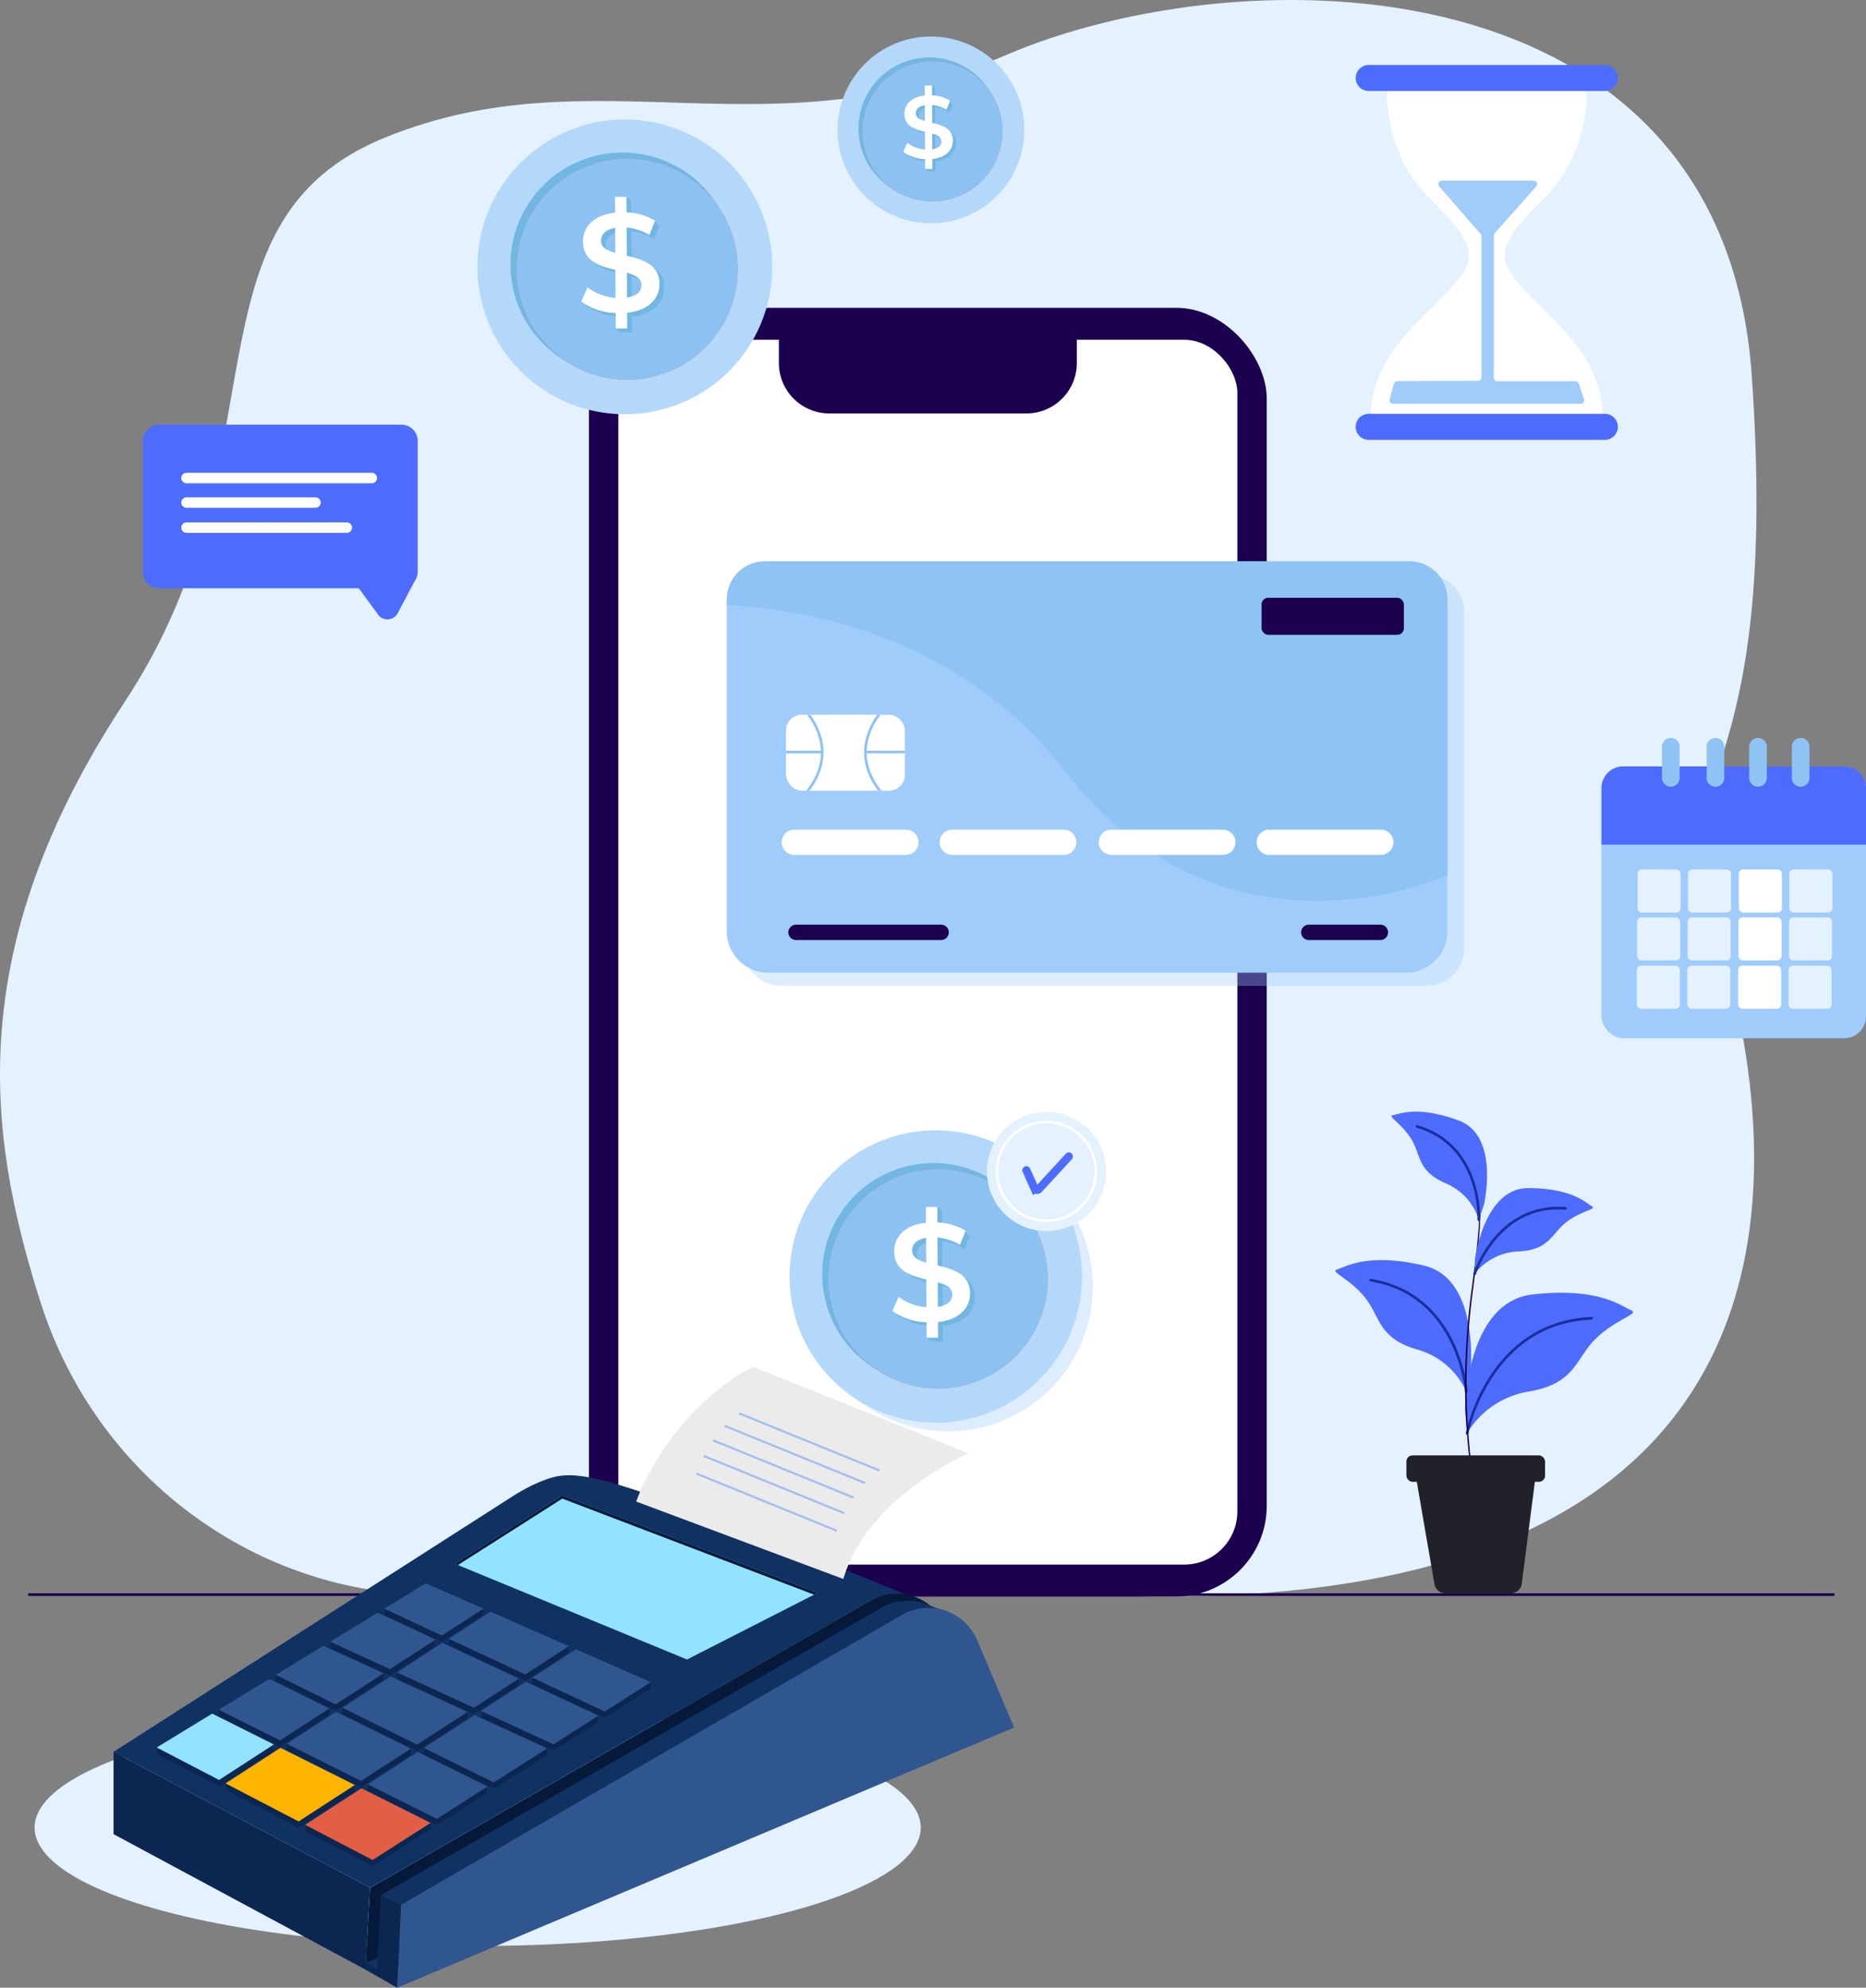 <?xml version="1.0" encoding="UTF-8"?>
<svg xmlns="http://www.w3.org/2000/svg" xmlns:xlink="http://www.w3.org/1999/xlink" id="Group_18547" data-name="Group 18547" width="348.214" height="371" viewBox="0 0 348.214 371">
  <rect x="0" y="0" width="348.214" height="371" fill="#808080" stroke="none"/>
  <defs>
    <clipPath id="clip-path">
      <rect id="Rectangle_22" data-name="Rectangle 22" width="22.187" height="14.185" rx="2.95" fill="none"></rect>
    </clipPath>
  </defs>
  <g id="OBJECTS" transform="translate(0 0)">
    <g id="Group_1" data-name="Group 1" transform="translate(0)">
      <path id="Path_1" data-name="Path 1" d="M263.342,352.784H140.535c-33.1,0-62.822-21.632-73.414-54.116q-.359-1.1-.709-2.231C57.248,266.771,52.269,232.2,82.734,186S92.3,96.455,131.469,80.678s70.945,3.9,115.554-15.262,133.825-18.031,139.265,59.727-16.32,74.378-7.616,100.3S416.752,359.546,263.342,352.784Z" transform="translate(-59.395 -55.099)" fill="#e4f1ff"></path>
      <ellipse id="Ellipse_1" data-name="Ellipse 1" cx="82.684" cy="22.09" rx="82.684" ry="22.09" transform="translate(6.453 319.025)" fill="#e4f1ff"></ellipse>
    </g>
    <line id="Line_1" data-name="Line 1" x2="336.674" transform="translate(5.449 297.631)" fill="none" stroke="#1c004f" stroke-linecap="round" stroke-miterlimit="10" stroke-width="0.5"></line>
    <g id="Group_3" data-name="Group 3" transform="translate(109.904 57.447)">
      <rect id="Rectangle_2" data-name="Rectangle 2" width="126.483" height="240.545" rx="16.946" fill="#1c004f"></rect>
      <rect id="Rectangle_3" data-name="Rectangle 3" width="115.517" height="228.62" rx="9.943" transform="translate(5.483 5.962)" fill="#fff"></rect>
      <path id="Rectangle_4" data-name="Rectangle 4" d="M.5,0H55.6a0,0,0,0,1,0,0V7.331a9.406,9.406,0,0,1-9.406,9.406H9.406A9.406,9.406,0,0,1,0,7.331V.5A.5.5,0,0,1,.5,0Z" transform="translate(35.443 2.984)" fill="#1c004f"></path>
    </g>
    <g id="Group_110" data-name="Group 110" transform="translate(26.659 6.818)">
      <g id="Group_60" data-name="Group 60" transform="translate(62.443)">
        <g id="Group_31" data-name="Group 31" transform="translate(0 15.488)">
          <g id="Group_7" data-name="Group 7">
            <g id="Group_6" data-name="Group 6">
              <g id="Group_5" data-name="Group 5">
                <g id="Group_4" data-name="Group 4">
                  <path id="Path_6" data-name="Path 6" d="M211.949,106.867A27.505,27.505,0,1,1,184.287,79.52,27.506,27.506,0,0,1,211.949,106.867Z" transform="translate(-156.939 -79.519)" fill="#b4d8f9"></path>
                </g>
              </g>
            </g>
          </g>
          <g id="Group_11" data-name="Group 11" transform="translate(6.158 6.162)">
            <g id="Group_10" data-name="Group 10">
              <g id="Group_9" data-name="Group 9">
                <g id="Group_8" data-name="Group 8">
                  <path id="Path_7" data-name="Path 7" d="M205.5,107.055a20.91,20.91,0,1,1-21.03-20.789A20.91,20.91,0,0,1,205.5,107.055Z" transform="translate(-163.681 -86.266)" fill="#71b7e2"></path>
                </g>
              </g>
            </g>
          </g>
          <g id="Group_15" data-name="Group 15" transform="translate(7.315 7.31)">
            <g id="Group_14" data-name="Group 14">
              <g id="Group_13" data-name="Group 13">
                <g id="Group_12" data-name="Group 12">
                  <path id="Path_8" data-name="Path 8" d="M206.2,108.032a20.629,20.629,0,1,1-20.747-20.51A20.629,20.629,0,0,1,206.2,108.032Z" transform="translate(-164.948 -87.522)" fill="#ff725e"></path>
                </g>
              </g>
            </g>
          </g>
          <g id="Group_19" data-name="Group 19" transform="translate(7.315 7.31)">
            <g id="Group_18" data-name="Group 18">
              <g id="Group_17" data-name="Group 17">
                <g id="Group_16" data-name="Group 16">
                  <path id="Path_9" data-name="Path 9" d="M206.2,108.032a20.629,20.629,0,1,1-20.747-20.51A20.629,20.629,0,0,1,206.2,108.032Z" transform="translate(-164.948 -87.522)" fill="#8cc2f2"></path>
                </g>
              </g>
            </g>
          </g>
          <g id="Group_25" data-name="Group 25" transform="translate(20.253 14.414)">
            <g id="Group_24" data-name="Group 24">
              <g id="Group_23" data-name="Group 23">
                <g id="Group_22" data-name="Group 22">
                  <g id="Group_21" data-name="Group 21">
                    <g id="Group_20" data-name="Group 20">
                      <path id="Path_10" data-name="Path 10" d="M187.613,107.03l-.03-5.277h.026a10.862,10.862,0,0,1,2.809.715,8.874,8.874,0,0,1,1.319.821l.069-.164.8-1.9.185-.438-.946-.983-.451.206a9.879,9.879,0,0,0-3.829-1.082l-.017-2.9-.908-.723,0,.729-1.24.007.017,2.954c-4.078.416-6,2.754-5.983,5.421.021,3.635,3.138,4.558,6.044,5.247l.03,5.23a10.044,10.044,0,0,1-5.241-1.958l-1.161,2.648a11.449,11.449,0,0,0,6.419,2.133l.013,2.192-1.021.023,1.025.688,2.145-.013-.017-2.928c4.1-.442,6.051-2.754,6.035-5.421C193.689,108.617,190.52,107.72,187.613,107.03Zm-2.148-.536c-1.519-.436-2.647-1-2.654-2.26-.006-1.15.773-2.1,2.628-2.394Zm2.117-4.745h0Zm.075,13.074-.027-4.628c1.571.436,2.725,1.03,2.732,2.311C190.371,113.631,189.565,114.524,187.658,114.823Z" transform="translate(-179.112 -95.299)" fill="#71b7e2"></path>
                    </g>
                  </g>
                </g>
              </g>
            </g>
          </g>
          <g id="Group_30" data-name="Group 30" transform="translate(19.361 14.422)">
            <g id="Group_29" data-name="Group 29">
              <g id="Group_28" data-name="Group 28">
                <g id="Group_27" data-name="Group 27">
                  <g id="Group_26" data-name="Group 26">
                    <path id="Path_11" data-name="Path 11" d="M186.7,116.962l.016,2.929-2.144.012-.017-2.9a11.452,11.452,0,0,1-6.42-2.135l1.162-2.647a10.043,10.043,0,0,0,5.241,1.957l-.03-5.23c-2.907-.689-6.024-1.613-6.045-5.248-.016-2.667,1.906-5.007,5.984-5.422l-.017-2.955,2.145-.013.016,2.9a11.214,11.214,0,0,1,5.319,1.565l-1.058,2.647a10.831,10.831,0,0,0-4.245-1.388l.031,5.282c2.907.69,6.076,1.587,6.1,5.222C192.751,114.207,190.8,116.52,186.7,116.962Zm-2.21-11.181-.026-4.655c-1.855.3-2.634,1.244-2.627,2.4C181.843,104.777,182.971,105.346,184.49,105.782Zm4.9,6.013c-.007-1.282-1.162-1.876-2.733-2.312l.026,4.629C188.59,113.813,189.4,112.919,189.39,111.795Z" transform="translate(-178.135 -95.308)" fill="#fff"></path>
                  </g>
                </g>
              </g>
            </g>
          </g>
        </g>
        <g id="Group_59" data-name="Group 59" transform="translate(67.194)">
          <g id="Group_35" data-name="Group 35">
            <g id="Group_34" data-name="Group 34">
              <g id="Group_33" data-name="Group 33">
                <g id="Group_32" data-name="Group 32">
                  <path id="Path_12" data-name="Path 12" d="M265.352,79.888a17.426,17.426,0,1,1-17.526-17.324A17.425,17.425,0,0,1,265.352,79.888Z" transform="translate(-230.501 -62.564)" fill="#b4d8f9"></path>
                </g>
              </g>
            </g>
          </g>
          <g id="Group_39" data-name="Group 39" transform="translate(2.048 2.051)">
            <g id="Group_38" data-name="Group 38" transform="translate(0 0)">
              <g id="Group_37" data-name="Group 37" transform="translate(0)">
                <g id="Group_36" data-name="Group 36" transform="translate(0)">
                  <circle id="Ellipse_2" data-name="Ellipse 2" cx="13.247" cy="13.247" r="13.247" transform="translate(0 4.011) rotate(-8.708)" fill="#71b7e2"></circle>
                </g>
              </g>
            </g>
          </g>
          <g id="Group_43" data-name="Group 43" transform="translate(4.634 4.63)">
            <g id="Group_42" data-name="Group 42">
              <g id="Group_41" data-name="Group 41">
                <g id="Group_40" data-name="Group 40">
                  <path id="Path_13" data-name="Path 13" d="M261.711,80.628a13.069,13.069,0,1,1-13.144-12.995A13.068,13.068,0,0,1,261.711,80.628Z" transform="translate(-235.574 -67.633)" fill="#ff725e"></path>
                </g>
              </g>
            </g>
          </g>
          <g id="Group_47" data-name="Group 47" transform="translate(4.634 4.63)">
            <g id="Group_46" data-name="Group 46">
              <g id="Group_45" data-name="Group 45">
                <g id="Group_44" data-name="Group 44">
                  <path id="Path_14" data-name="Path 14" d="M261.711,80.628a13.069,13.069,0,1,1-13.144-12.995A13.068,13.068,0,0,1,261.711,80.628Z" transform="translate(-235.574 -67.633)" fill="#8cc2f2"></path>
                </g>
              </g>
            </g>
          </g>
          <g id="Group_53" data-name="Group 53" transform="translate(12.831 9.132)">
            <g id="Group_52" data-name="Group 52">
              <g id="Group_51" data-name="Group 51">
                <g id="Group_50" data-name="Group 50">
                  <g id="Group_49" data-name="Group 49">
                    <g id="Group_48" data-name="Group 48">
                      <path id="Path_15" data-name="Path 15" d="M249.934,79.993l-.019-3.343h.016a6.792,6.792,0,0,1,1.779.453,5.557,5.557,0,0,1,.836.52l.044-.1.509-1.208.117-.277-.6-.623-.287.131a6.275,6.275,0,0,0-2.426-.685l-.01-1.839-.575-.458,0,.461-.786,0,.011,1.872c-2.583.263-3.8,1.745-3.791,3.435.013,2.3,1.988,2.887,3.829,3.324l.019,3.313a6.358,6.358,0,0,1-3.32-1.24l-.736,1.678a7.254,7.254,0,0,0,4.067,1.351l.008,1.388-.647.016.649.435,1.358-.007-.011-1.856c2.6-.28,3.834-1.745,3.824-3.435C253.783,81,251.775,80.429,249.934,79.993Zm-1.36-.34c-.963-.276-1.677-.637-1.682-1.431,0-.729.489-1.328,1.664-1.517Zm1.341-3.006Zm.048,8.283L249.945,82c.995.276,1.726.652,1.731,1.464C251.68,84.175,251.17,84.741,249.962,84.93Z" transform="translate(-244.547 -72.561)" fill="#71b7e2"></path>
                    </g>
                  </g>
                </g>
              </g>
            </g>
          </g>
          <g id="Group_58" data-name="Group 58" transform="translate(12.266 9.137)">
            <g id="Group_57" data-name="Group 57">
              <g id="Group_56" data-name="Group 56">
                <g id="Group_55" data-name="Group 55">
                  <g id="Group_54" data-name="Group 54">
                    <path id="Path_16" data-name="Path 16" d="M249.354,86.285l.011,1.856-1.358.007L248,86.31a7.252,7.252,0,0,1-4.067-1.352l.735-1.678a6.369,6.369,0,0,0,3.321,1.24l-.019-3.314c-1.842-.437-3.816-1.022-3.83-3.325-.01-1.69,1.208-3.171,3.791-3.435l-.01-1.872,1.358-.008.01,1.839a7.107,7.107,0,0,1,3.37.992l-.67,1.677a6.86,6.86,0,0,0-2.689-.88l.019,3.348c1.841.437,3.85,1,3.863,3.308C253.189,84.539,251.954,86,249.354,86.285Zm-1.4-7.084-.016-2.95c-1.176.189-1.669.789-1.665,1.518C246.277,78.565,246.993,78.925,247.955,79.2Zm3.1,3.81c0-.812-.735-1.188-1.731-1.464l.016,2.932C250.552,84.29,251.063,83.724,251.058,83.011Z" transform="translate(-243.929 -72.566)" fill="#fff"></path>
                  </g>
                </g>
              </g>
            </g>
          </g>
        </g>
      </g>
      <g id="Group_65" data-name="Group 65" transform="translate(272.196 130.907)">
        <rect id="Rectangle_5" data-name="Rectangle 5" width="49.359" height="50.742" rx="4.058" transform="translate(49.359 56.061) rotate(180)" fill="#9fccfb"></rect>
        <path id="Rectangle_6" data-name="Rectangle 6" d="M0,0H49.359a0,0,0,0,1,0,0V10.552A4.058,4.058,0,0,1,45.3,14.611H4.058A4.058,4.058,0,0,1,0,10.552V0A0,0,0,0,1,0,0Z" transform="translate(49.359 19.929) rotate(180)" fill="#4e6cfc"></path>
        <rect id="Rectangle_7" data-name="Rectangle 7" width="8.033" height="8.033" rx="0.787" transform="translate(43.083 32.594) rotate(180)" fill="#e4f1ff"></rect>
        <rect id="Rectangle_8" data-name="Rectangle 8" width="8.033" height="8.033" rx="0.787" transform="translate(33.662 32.594) rotate(180)" fill="#fff"></rect>
        <g id="Group_61" data-name="Group 61" transform="translate(11.292)">
          <path id="Path_17" data-name="Path 17" d="M400.576,214.99a1.645,1.645,0,0,1-1.645-1.645V207.52a1.645,1.645,0,0,1,3.29,0v5.825A1.645,1.645,0,0,1,400.576,214.99Z" transform="translate(-398.931 -205.875)" fill="#8ec3f4"></path>
        </g>
        <g id="Group_62" data-name="Group 62" transform="translate(19.62 0.009)">
          <path id="Path_18" data-name="Path 18" d="M409.693,215a1.645,1.645,0,0,1-1.645-1.645V207.53a1.645,1.645,0,1,1,3.29,0v5.825A1.645,1.645,0,0,1,409.693,215Z" transform="translate(-408.048 -205.885)" fill="#8ec3f4"></path>
        </g>
        <g id="Group_63" data-name="Group 63" transform="translate(27.56 0.003)">
          <path id="Path_19" data-name="Path 19" d="M418.386,214.993a1.645,1.645,0,0,1-1.645-1.645v-5.825a1.645,1.645,0,0,1,3.29,0v5.825A1.645,1.645,0,0,1,418.386,214.993Z" transform="translate(-416.741 -205.878)" fill="#8ec3f4"></path>
        </g>
        <rect id="Rectangle_9" data-name="Rectangle 9" width="8.033" height="8.033" rx="0.787" transform="translate(24.175 32.594) rotate(180)" fill="#e4f1ff"></rect>
        <rect id="Rectangle_10" data-name="Rectangle 10" width="8.033" height="8.033" rx="0.787" transform="translate(14.754 32.594) rotate(180)" fill="#e4f1ff"></rect>
        <rect id="Rectangle_11" data-name="Rectangle 11" width="8.033" height="8.033" rx="0.787" transform="translate(43.015 41.537) rotate(180)" fill="#e4f1ff"></rect>
        <rect id="Rectangle_12" data-name="Rectangle 12" width="8.033" height="8.033" rx="0.787" transform="translate(33.594 41.537) rotate(180)" fill="#fff"></rect>
        <rect id="Rectangle_13" data-name="Rectangle 13" width="8.033" height="8.033" rx="0.787" transform="translate(24.108 41.537) rotate(180)" fill="#e4f1ff"></rect>
        <rect id="Rectangle_14" data-name="Rectangle 14" width="8.033" height="8.033" rx="0.787" transform="translate(14.686 41.537) rotate(180)" fill="#e4f1ff"></rect>
        <rect id="Rectangle_15" data-name="Rectangle 15" width="8.033" height="8.033" rx="0.787" transform="translate(42.949 50.555) rotate(180)" fill="#e4f1ff"></rect>
        <rect id="Rectangle_16" data-name="Rectangle 16" width="8.033" height="8.033" rx="0.787" transform="translate(33.528 50.555) rotate(180)" fill="#fff"></rect>
        <rect id="Rectangle_17" data-name="Rectangle 17" width="8.033" height="8.033" rx="0.787" transform="translate(24.041 50.555) rotate(180)" fill="#e4f1ff"></rect>
        <rect id="Rectangle_18" data-name="Rectangle 18" width="8.033" height="8.033" rx="0.787" transform="translate(14.62 50.555) rotate(180)" fill="#e4f1ff"></rect>
        <g id="Group_64" data-name="Group 64" transform="translate(35.52 0.003)">
          <path id="Path_20" data-name="Path 20" d="M427.1,214.993a1.645,1.645,0,0,1-1.645-1.645v-5.825a1.645,1.645,0,0,1,3.29,0v5.825A1.645,1.645,0,0,1,427.1,214.993Z" transform="translate(-425.455 -205.878)" fill="#8ec3f4"></path>
        </g>
      </g>
      <g id="Group_69" data-name="Group 69" transform="translate(108.962 97.955)">
        <path id="Path_21" data-name="Path 21" d="M338.686,172.494H218.356a7.079,7.079,0,0,0-7.079,7.078v62.62a7.079,7.079,0,0,0,7.079,7.079h120.33a7.079,7.079,0,0,0,7.078-7.079v-62.62A7.078,7.078,0,0,0,338.686,172.494Z" transform="translate(-208.162 -170.034)" fill="#9fccfb" opacity="0.35"></path>
        <g id="Group_68" data-name="Group 68">
          <path id="Rectangle_19" data-name="Rectangle 19" d="M7.75,0H126.737a7.749,7.749,0,0,1,7.749,7.749V69.028a7.749,7.749,0,0,1-7.749,7.749H7.749A7.749,7.749,0,0,1,0,69.028V7.75A7.75,7.75,0,0,1,7.75,0Z" transform="translate(0 0)" fill="#9fccfb"></path>
          <path id="Path_22" data-name="Path 22" d="M342.354,176.88a7.079,7.079,0,0,0-7.079-7.079H214.946a7.079,7.079,0,0,0-7.079,7.079v1.105c14.727.669,43.272,5.5,63.182,31.057,22.916,29.419,53.712,26.543,71.305,19.353Z" transform="translate(-207.867 -169.801)" fill="#8ec3f4"></path>
          <rect id="Rectangle_20" data-name="Rectangle 20" width="22.187" height="14.185" rx="2.95" transform="translate(11.058 28.623)" fill="#fff"></rect>
          <rect id="Rectangle_21" data-name="Rectangle 21" width="26.551" height="6.911" rx="1.22" transform="translate(99.804 6.8)" fill="#1c004f"></rect>
          <path id="Path_23" data-name="Path 23" d="M242.265,229.34H221.451a2.356,2.356,0,0,1-2.356-2.356h0a2.356,2.356,0,0,1,2.356-2.356h20.814a2.356,2.356,0,0,1,2.356,2.356h0A2.356,2.356,0,0,1,242.265,229.34Z" transform="translate(-208.839 -174.547)" fill="#fff"></path>
          <path id="Path_24" data-name="Path 24" d="M274.525,229.34H253.711a2.356,2.356,0,0,1-2.356-2.356h0a2.356,2.356,0,0,1,2.356-2.356h20.814a2.355,2.355,0,0,1,2.355,2.356h0A2.355,2.355,0,0,1,274.525,229.34Z" transform="translate(-211.631 -174.547)" fill="#fff"></path>
          <path id="Path_25" data-name="Path 25" d="M307.026,229.34H286.212a2.356,2.356,0,0,1-2.356-2.356h0a2.356,2.356,0,0,1,2.356-2.356h20.814a2.355,2.355,0,0,1,2.355,2.356h0A2.355,2.355,0,0,1,307.026,229.34Z" transform="translate(-214.444 -174.547)" fill="#fff"></path>
          <path id="Path_26" data-name="Path 26" d="M339.285,229.34H318.472a2.356,2.356,0,0,1-2.356-2.356h0a2.356,2.356,0,0,1,2.356-2.356h20.813a2.356,2.356,0,0,1,2.356,2.356h0A2.356,2.356,0,0,1,339.285,229.34Z" transform="translate(-217.237 -174.547)" fill="#fff"></path>
          <path id="Path_27" data-name="Path 27" d="M248.956,246.908H221.881a1.432,1.432,0,0,1-1.431-1.432h0a1.432,1.432,0,0,1,1.431-1.431h27.074a1.432,1.432,0,0,1,1.432,1.431h0A1.432,1.432,0,0,1,248.956,246.908Z" transform="translate(-208.956 -176.227)" fill="#1c004f"></path>
          <path id="Path_28" data-name="Path 28" d="M340,246.908H326.639a1.432,1.432,0,0,1-1.432-1.432h0a1.432,1.432,0,0,1,1.432-1.431H340a1.431,1.431,0,0,1,1.431,1.431h0A1.431,1.431,0,0,1,340,246.908Z" transform="translate(-218.023 -176.227)" fill="#1c004f"></path>
          <g id="Group_67" data-name="Group 67" transform="translate(11.058 28.623)">
            <g id="Group_66" data-name="Group 66" clip-path="url(#clip-path)">
              <path id="Path_29" data-name="Path 29" d="M224.379,200.869c1.966,2.525,5.08,8.258-.264,14.8" transform="translate(-220.331 -201.113)" fill="none" stroke="#8ec3f4" stroke-linecap="round" stroke-miterlimit="10" stroke-width="0.5"></path>
              <line id="Line_4" data-name="Line 4" x2="8.14" transform="translate(-1.429 6.963)" fill="none" stroke="#8ec3f4" stroke-miterlimit="10" stroke-width="0.5"></line>
              <path id="Path_30" data-name="Path 30" d="M238.9,200.869c-1.966,2.525-5.081,8.258.264,14.8" transform="translate(-221.377 -201.113)" fill="none" stroke="#8ec3f4" stroke-linecap="round" stroke-miterlimit="10" stroke-width="0.5"></path>
              <line id="Line_5" data-name="Line 5" x1="8.14" transform="translate(14.862 6.963)" fill="none" stroke="#8ec3f4" stroke-miterlimit="10" stroke-width="0.5"></line>
            </g>
          </g>
        </g>
      </g>
      <g id="Group_71" data-name="Group 71" transform="translate(226.326 5.31)">
        <g id="Group_70" data-name="Group 70">
          <path id="Path_31" data-name="Path 31" d="M368.794,111.321c-6.028-6.322-6.469-8.527,2.94-17.788s7.938-22.051,7.938-22.051L361.6,71.133v-.02l-.518.01-.519-.01v.02l-18.074.348s-1.471,12.79,7.938,22.051,8.968,11.466,2.94,17.788-14.26,12.5-13.966,24.109h43.36C383.054,123.817,374.821,117.642,368.794,111.321Z" transform="translate(-336.615 -68.614)" fill="#fff"></path>
          <path id="Path_32" data-name="Path 32" d="M382.855,144.511H338.778a2.425,2.425,0,0,1-2.426-2.425h0a2.426,2.426,0,0,1,2.426-2.426h44.076a2.426,2.426,0,0,1,2.426,2.426h0A2.425,2.425,0,0,1,382.855,144.511Z" transform="translate(-336.352 -74.547)" fill="#4e6cfc"></path>
          <path id="Path_33" data-name="Path 33" d="M382.855,73.229H338.778a2.427,2.427,0,0,1-2.426-2.426h0a2.426,2.426,0,0,1,2.426-2.426h44.076a2.426,2.426,0,0,1,2.426,2.426h0A2.427,2.427,0,0,1,382.855,73.229Z" transform="translate(-336.352 -68.377)" fill="#4e6cfc"></path>
        </g>
        <path id="Path_34" data-name="Path 34" d="M353.039,92.008h17.105a.64.64,0,0,1,.52,1.056l-7.778,8.776a.625.625,0,0,0-.159.414V128.8a.661.661,0,0,0,.678.643h14.538a.674.674,0,0,1,.646.449l.975,2.922a.65.65,0,0,1-.647.837H343.934a.652.652,0,0,1-.657-.806l.812-2.943a.672.672,0,0,1,.653-.48l15.013-.052a.661.661,0,0,0,.676-.642V102.4a.623.623,0,0,0-.155-.409l-7.76-8.927A.64.64,0,0,1,353.039,92.008Z" transform="translate(-336.949 -70.422)" fill="#9fccfb"></path>
      </g>
      <g id="Group_74" data-name="Group 74" transform="translate(222.544 200.665)">
        <g id="_Group_" data-name="&lt;Group&gt;" transform="translate(24.179 33.805)">
          <path id="_Path_" data-name="&lt;Path&gt;" d="M358.682,341.117s.155-20.1,12.578-21.535,16.7,2.251,18.405,2.933-2.779,1.6-6.569,5.3-3.751,8.331-12.295,9.842a16.539,16.539,0,0,0-11.724,7.806Z" transform="translate(-358.682 -319.252)" fill="#4e6cfc"></path>
          <path id="_Path_2" data-name="&lt;Path&gt;" d="M359.115,345.919s3.984-20.616,23.241-21.455" transform="translate(-358.719 -319.703)" fill="none" stroke="#1a2e9d" stroke-linecap="round" stroke-miterlimit="10" stroke-width="0.5"></path>
        </g>
        <g id="_Group_2" data-name="&lt;Group&gt;" transform="translate(0 27.712)">
          <path id="_Path_3" data-name="&lt;Path&gt;" d="M357.41,333.4s1.86-17.328-8.7-19.8-14.612.282-16.145.7,2.235,1.652,5.132,5.222,2.4,7.548,9.615,9.7a14.341,14.341,0,0,1,9.325,7.888Z" transform="translate(-332.212 -312.581)" fill="#4e6cfc"></path>
          <path id="_Path_4" data-name="&lt;Path&gt;" d="M357.258,337.461s-1.387-18.155-17.893-20.787" transform="translate(-332.831 -312.935)" fill="none" stroke="#1a2e9d" stroke-linecap="round" stroke-miterlimit="10" stroke-width="0.5"></path>
        </g>
        <g id="Group_73" data-name="Group 73" transform="translate(24.188 8.936)">
          <g id="Group_72" data-name="Group 72">
            <path id="Path_35" data-name="Path 35" d="M360.853,292.026a.986.986,0,0,1,.047.2l.107.591q.067.4.164.962.071.58.162,1.323a51.862,51.862,0,0,1,.178,8.482c-.17,3.583-.7,7.821-1.3,12.516A136.49,136.49,0,0,0,359,331.431a127.5,127.5,0,0,0,2.521,27.786c.694,3.51,1.446,6.309,1.943,8.247.267.952.475,1.7.621,2.221.066.243.117.435.155.579a1.041,1.041,0,0,1,.043.2,97.524,97.524,0,0,1-2.958-11.207,123.908,123.908,0,0,1-2.608-27.833,133.206,133.206,0,0,1,1.23-15.359c.612-4.7,1.166-8.922,1.361-12.494a54.689,54.689,0,0,0-.089-8.46q-.077-.743-.135-1.322-.081-.566-.138-.965c-.033-.25-.059-.447-.079-.595A1.171,1.171,0,0,1,360.853,292.026Z" transform="translate(-358.692 -292.026)" fill="#1c004f"></path>
          </g>
        </g>
        <rect id="Rectangle_23" data-name="Rectangle 23" width="25.866" height="4.923" rx="1.127" transform="translate(13.25 64.165)" fill="#21212a"></rect>
        <path id="Path_36" data-name="Path 36" d="M366.393,378.608H354.126a2.035,2.035,0,0,1-2.005-1.689l-3.437-19.908h22.273l-2.547,19.821A2.035,2.035,0,0,1,366.393,378.608Z" transform="translate(-333.638 -288.715)" fill="#21212a"></path>
        <g id="_Group_3" data-name="&lt;Group&gt;" transform="translate(25.977 14.274)">
          <path id="_Path_5" data-name="&lt;Path&gt;" d="M360.735,310.994s1.688-13.162,9.946-13.124,10.771,2.794,11.833,3.375-1.948.828-4.724,2.959-3.117,5.165-8.837,5.482a10.918,10.918,0,0,0-8.3,4.192Z" transform="translate(-360.651 -297.87)" fill="#4e6cfc"></path>
          <path id="_Path_6" data-name="&lt;Path&gt;" d="M360.651,314.23s4.238-13.2,16.928-12.229" transform="translate(-360.651 -298.223)" fill="none" stroke="#1a2e9d" stroke-linecap="round" stroke-miterlimit="10" stroke-width="0.5"></path>
        </g>
        <g id="_Group_4" data-name="&lt;Group&gt;" transform="translate(10.466)">
          <path id="_Path_7" data-name="&lt;Path&gt;" d="M360.9,299.7s3.065-12.911-4.675-15.789-11.064-1.187-12.262-1.018,1.53,1.462,3.376,4.436,1.093,5.931,6.334,8.247a10.916,10.916,0,0,1,6.288,6.851Z" transform="translate(-343.67 -282.243)" fill="#4e6cfc"></path>
          <path id="_Path_8" data-name="&lt;Path&gt;" d="M360.414,302.686s.692-13.845-11.524-17.416" transform="translate(-344.122 -282.505)" fill="none" stroke="#1a2e9d" stroke-linecap="round" stroke-miterlimit="10" stroke-width="0.5"></path>
        </g>
      </g>
      <g id="Group_75" data-name="Group 75" transform="translate(0 72.446)">
        <path id="Path_37" data-name="Path 37" d="M139.876,144.936a3.061,3.061,0,0,0-3.061-3.062H91.641a3.062,3.062,0,0,0-3.061,3.062v24.411a3.061,3.061,0,0,0,3.061,3.061h37.231l3.5,4.775a2.17,2.17,0,0,0,3.844-.28l3.029-5.718a3.033,3.033,0,0,0,.628-1.838Z" transform="translate(-88.58 -141.874)" fill="#4e6cfc"></path>
        <path id="Path_38" data-name="Path 38" d="M131.98,153.665H97.408a.978.978,0,0,1-.978-.978h0a.978.978,0,0,1,.978-.977H131.98a.977.977,0,0,1,.977.977h0A.978.978,0,0,1,131.98,153.665Z" transform="translate(-89.259 -142.725)" fill="#fff"></path>
        <path id="Path_39" data-name="Path 39" d="M121.473,158.677H97.408a.978.978,0,0,1-.978-.978h0a.978.978,0,0,1,.978-.977h24.065a.977.977,0,0,1,.977.977h0A.978.978,0,0,1,121.473,158.677Z" transform="translate(-89.259 -143.159)" fill="#fff"></path>
        <path id="Path_40" data-name="Path 40" d="M127.311,163.795h-29.9a.978.978,0,0,1-.978-.977h0a.978.978,0,0,1,.978-.978h29.9a.979.979,0,0,1,.978.978h0A.978.978,0,0,1,127.311,163.795Z" transform="translate(-89.259 -143.602)" fill="#fff"></path>
      </g>
      <g id="Group_109" data-name="Group 109" transform="translate(119.201 200.731)">
        <g id="Group_79" data-name="Group 79" transform="translate(3.218 4.784)" opacity="0.35">
          <g id="Group_78" data-name="Group 78" transform="translate(0 0)">
            <g id="Group_77" data-name="Group 77" transform="translate(0)">
              <g id="Group_76" data-name="Group 76" transform="translate(0)">
                <circle id="Ellipse_3" data-name="Ellipse 3" cx="27.017" cy="27.017" r="27.017" transform="translate(0 54.008) rotate(-88.263)" fill="#9fccfb"></circle>
              </g>
            </g>
          </g>
        </g>
        <g id="Group_107" data-name="Group 107" transform="translate(0 1.952)">
          <g id="Group_83" data-name="Group 83" transform="translate(0 0)">
            <g id="Group_82" data-name="Group 82">
              <g id="Group_81" data-name="Group 81">
                <g id="Group_80" data-name="Group 80">
                  <circle id="Ellipse_4" data-name="Ellipse 4" cx="27.29" cy="27.29" r="27.29" transform="translate(0 54.496) rotate(-86.829)" fill="#b4d8f9"></circle>
                </g>
              </g>
            </g>
          </g>
          <g id="Group_87" data-name="Group 87" transform="translate(3.693 3.698)">
            <g id="Group_86" data-name="Group 86" transform="translate(0 0)">
              <g id="Group_85" data-name="Group 85">
                <g id="Group_84" data-name="Group 84">
                  <circle id="Ellipse_5" data-name="Ellipse 5" cx="20.746" cy="20.746" r="20.746" transform="translate(0 8.688) rotate(-12.087)" fill="#71b7e2"></circle>
                </g>
              </g>
            </g>
          </g>
          <g id="Group_91" data-name="Group 91" transform="translate(8.725 8.72)">
            <g id="Group_90" data-name="Group 90">
              <g id="Group_89" data-name="Group 89">
                <g id="Group_88" data-name="Group 88">
                  <path id="Path_41" data-name="Path 41" d="M269.561,314.348A20.467,20.467,0,1,1,248.977,294,20.466,20.466,0,0,1,269.561,314.348Z" transform="translate(-228.628 -293.999)" fill="#ff725e"></path>
                </g>
              </g>
            </g>
          </g>
          <g id="Group_95" data-name="Group 95" transform="translate(8.725 8.72)">
            <g id="Group_94" data-name="Group 94">
              <g id="Group_93" data-name="Group 93">
                <g id="Group_92" data-name="Group 92">
                  <path id="Path_42" data-name="Path 42" d="M269.561,314.348A20.467,20.467,0,1,1,248.977,294,20.466,20.466,0,0,1,269.561,314.348Z" transform="translate(-228.628 -293.999)" fill="#8cc2f2"></path>
                </g>
              </g>
            </g>
          </g>
          <g id="Group_101" data-name="Group 101" transform="translate(21.562 15.769)">
            <g id="Group_100" data-name="Group 100">
              <g id="Group_99" data-name="Group 99">
                <g id="Group_98" data-name="Group 98">
                  <g id="Group_97" data-name="Group 97">
                    <g id="Group_96" data-name="Group 96">
                      <path id="Path_43" data-name="Path 43" d="M251.116,313.355l-.03-5.236h.026a10.736,10.736,0,0,1,2.788.71,8.742,8.742,0,0,1,1.308.815l.069-.163.8-1.89.184-.434-.939-.976-.448.2a9.807,9.807,0,0,0-3.8-1.073l-.017-2.879-.9-.717,0,.722-1.23.007.016,2.932c-4.045.412-5.951,2.732-5.936,5.378.021,3.606,3.114,4.522,6,5.206l.03,5.189a9.97,9.97,0,0,1-5.2-1.942l-1.153,2.627a11.36,11.36,0,0,0,6.369,2.116l.013,2.174-1.013.024,1.017.681,2.127-.012-.016-2.906c4.07-.438,6-2.733,5.988-5.379C257.144,314.929,254,314.038,251.116,313.355Zm-2.13-.533c-1.507-.433-2.626-1-2.633-2.242-.006-1.141.766-2.079,2.607-2.376Zm2.1-4.708h0Zm.074,12.972-.027-4.593c1.559.432,2.7,1.022,2.711,2.294C253.852,319.9,253.052,320.79,251.161,321.086Z" transform="translate(-242.681 -301.716)" fill="#71b7e2"></path>
                    </g>
                  </g>
                </g>
              </g>
            </g>
          </g>
          <g id="Group_106" data-name="Group 106" transform="translate(20.677 15.776)">
            <g id="Group_105" data-name="Group 105">
              <g id="Group_104" data-name="Group 104">
                <g id="Group_103" data-name="Group 103">
                  <g id="Group_102" data-name="Group 102">
                    <path id="Path_44" data-name="Path 44" d="M250.209,323.208l.017,2.907-2.127.012-.017-2.88a11.359,11.359,0,0,1-6.369-2.117l1.153-2.626a9.975,9.975,0,0,0,5.2,1.941l-.03-5.189c-2.885-.684-5.978-1.6-6-5.207-.016-2.647,1.891-4.967,5.936-5.379l-.017-2.932,2.128-.013.016,2.88a11.138,11.138,0,0,1,5.277,1.553l-1.05,2.626a10.749,10.749,0,0,0-4.211-1.377l.03,5.241c2.884.684,6.029,1.574,6.05,5.18C256.214,320.475,254.28,322.77,250.209,323.208Zm-2.191-11.093-.026-4.618c-1.841.3-2.613,1.234-2.607,2.376C245.391,311.119,246.51,311.683,248.018,312.115Zm4.86,5.966c-.007-1.271-1.152-1.861-2.711-2.294l.026,4.593C252.086,320.084,252.885,319.2,252.878,318.081Z" transform="translate(-241.712 -301.724)" fill="#fff"></path>
                  </g>
                </g>
              </g>
            </g>
          </g>
        </g>
        <g id="Group_108" data-name="Group 108" transform="translate(38.316)">
          <circle id="Ellipse_6" data-name="Ellipse 6" cx="11.117" cy="11.117" r="11.117" fill="#e4f1ff"></circle>
          <path id="Path_45" data-name="Path 45" d="M269.081,293.983l1.492,3.346a.516.516,0,0,0,.851.14l5.575-6.06" transform="translate(-261.72 -283.103)" fill="none" stroke="#4e6cfc" stroke-linecap="round" stroke-miterlimit="10" stroke-width="1.524"></path>
          <circle id="Ellipse_7" data-name="Ellipse 7" cx="9.215" cy="9.215" r="9.215" transform="translate(1.871 1.871)" fill="none" stroke="#fff" stroke-miterlimit="10" stroke-width="0.5"></circle>
        </g>
      </g>
    </g>
  </g>
  <g id="Group_566" data-name="Group 566" transform="translate(21.19 255.093)">
    <g id="OBJECTS-2" data-name="OBJECTS" transform="translate(0 0)">
      <g id="Group_564" data-name="Group 564" transform="translate(0 0)">
        <g id="Group_13-2" data-name="Group 13" transform="translate(0 20.265)">
          <path id="Path_38-2" data-name="Path 38" d="M242.972,380.225,336.326,326.6a9.9,9.9,0,0,1,14.05,4.73l6.883,16.285-115.1,47.853Z" transform="translate(-195.14 -303.195)" fill="#051a3a"></path>
          <path id="Path_39-2" data-name="Path 39" d="M246.224,382.282l93.355-53.629a9.866,9.866,0,0,1,8.645-.593A23.009,23.009,0,0,0,351.5,329.2l9.01,20.466L245.444,397.326Z" transform="translate(-196.305 -303.922)" fill="#103263"></path>
          <g id="Group_9-2" data-name="Group 9" transform="translate(0 0)">
            <path id="Path_40-2" data-name="Path 40" d="M310.552,314.49a9.827,9.827,0,0,1,6.664-1.15c-8.742-3.612-26.559-10.716-41.717-16.38-19.739-7.377-22.15-6.483-27.174-4.384a36,36,0,0,0-4.875,2.685l-74.083,47.446,47.909,25.367Z" transform="translate(-169.367 -291.088)" fill="#103263"></path>
          </g>
          <g id="Group_10-2" data-name="Group 10" transform="translate(0.001 51.62)">
            <path id="Path_41-2" data-name="Path 41" d="M217.2,396.416l.079-.045L169.369,371v15.37l47.014,25.282Z" transform="translate(-169.369 -371.005)" fill="#0b2751"></path>
          </g>
          <path id="Path_42-2" data-name="Path 42" d="M252.015,384.838,345.5,330.719a9.9,9.9,0,0,1,14.051,4.73l6.883,16.285L251.321,400.3Z" transform="translate(-198.386 -304.655)" fill="#2f568e"></path>
          <path id="Path_43-2" data-name="Path 43" d="M242.269,431.379l2.659-1.109-.053,3.047-2.677-1.3Z" transform="translate(-195.156 -340.37)" fill="#103263"></path>
          <path id="Path_44-2" data-name="Path 44" d="M249.934,414.228l-3.71-1.823-.78,15.043,3.8,2.238Z" transform="translate(-196.305 -334.044)" fill="#0b2751"></path>
          <path id="Path_45-2" data-name="Path 45" d="M241.755,432.98l5.92,3.37-.468-1.586-6.182-3.539Z" transform="translate(-194.74 -340.709)" fill="#0b2751"></path>
          <path id="Path_46" data-name="Path 46" d="M335.678,315.087,288.023,296.9l-20.045,12.766,43.326,17.866Z" transform="translate(-204.284 -293.146)" fill="#92e3ff"></path>
          <path id="Path_47" data-name="Path 47" d="M288.023,297.5l46.985,17.93.669-.342L288.023,296.9l-20.045,12.765.57.235Z" transform="translate(-204.284 -293.146)" fill="#051a3a"></path>
          <g id="Group_11-2" data-name="Group 11" transform="translate(8.05 20.165)">
            <path id="Path_48" data-name="Path 48" d="M225.743,377.921l.1-.067-.1-.052.1-.067-.1-.052.1-.067-.1-.052.1-.067-.1-.052.1-.067-.1-.052.1-.067-.1-.052.1-.068-.1-.052.1-.067-.1-.052.1-.067-.1-.052.1-.067-13.873-6.942-10.244,6.642.1.053-.1.066.1.053-.1.066.1.053-.1.066.1.053-.1.066.1.053-.1.066.1.053-.1.066.1.053-.1.066.1.053-.1.066.1.053-.1.066.1.053-.1.066,13.628,7.1,10.489-6.8Z" transform="translate(-188.877 -339.137)" fill="#0b2751"></path>
            <path id="Path_49" data-name="Path 49" d="M211.189,362.593l9.2-5.967-.1-.052.1-.068-.1-.052.1-.068-.1-.052.1-.068-.1-.052.1-.068-.1-.052.1-.068-.1-.052.1-.068-.1-.052.1-.068-.1-.052.1-.068-.1-.052.1-.068-.1-.052.1-.068-11.214-5.536-9.452,5.768.107.054-.107.066.107.054-.107.066.107.054-.107.066.107.054-.107.066.107.054-.107.066.107.054-.107.066.107.054-.107.066.107.054-.107.066.107.054-.107.066.107.054-.107.066Z" transform="translate(-188.168 -332.073)" fill="#0b2751"></path>
            <path id="Path_50" data-name="Path 50" d="M243.095,342.534l8.506-5.514-.107-.05.107-.07-.107-.05.107-.07-.107-.05.107-.07-.107-.05.107-.07-.107-.05.107-.069-.107-.05.107-.07-.107-.05.107-.07-.107-.05.107-.069-.107-.05.107-.069-.107-.05.107-.07-10.793-5.037-8.883,5.42.112.051-.112.068.112.051-.112.068.112.051-.112.068.112.051-.112.068.112.051-.112.068.112.051-.112.068.112.051-.112.068.112.051-.112.068.112.051-.112.068.112.051-.112.068Z" transform="translate(-199.568 -325.309)" fill="#0b2751"></path>
            <path id="Path_51" data-name="Path 51" d="M227.4,352.49l8.946-5.8-.108-.05.108-.07-.108-.049.108-.07-.108-.05.108-.07-.108-.049.108-.07-.108-.05.108-.07-.108-.049.108-.07-.108-.05.108-.07-.108-.049.108-.07-.108-.05.108-.07-.108-.049.108-.07-11.213-5.15-8.907,5.435.109.054-.109.066.108.054-.108.066.109.054-.109.066.109.054-.109.066.109.054-.109.066.109.054-.109.066.108.054-.108.066.109.054-.109.066.109.054-.109.066.109.054-.109.066Z" transform="translate(-194.011 -328.694)" fill="#0b2751"></path>
            <path id="Path_52" data-name="Path 52" d="M203.584,366.862l.1-.067-.1-.052.1-.067-.1-.052.1-.067-.1-.052.1-.067-.1-.052.1-.067-.1-.052.1-.067-.1-.052.1-.067-.1-.052.1-.067-.1-.052.1-.067-.1-.052.1-.067-11.5-5.756-10.356,6.319.106.055-.106.064.106.055-.106.065.106.055-.106.065.106.055-.106.064.106.055-.106.064.106.055-.106.065.106.055-.106.065.106.055-.106.065.106.055-.106.065.106.055-.106.064,11.635,6.064,10.222-6.627Z" transform="translate(-181.83 -335.641)" fill="#0b2751"></path>
            <path id="Path_53" data-name="Path 53" d="M258.325,333.25l7.757-5.029-.11-.048.11-.071-.11-.048.11-.071-.11-.048.11-.071-.11-.048.11-.071-.11-.048.11-.071-.11-.048.11-.071-.11-.048.11-.071-.11-.048.11-.071-.11-.048.11-.071-.11-.048.11-.071-10.75-4.722-7.757,4.733.111.052-.111.067.111.052-.111.067.111.052-.111.068.111.052-.111.067.111.052-.111.067.111.052-.111.067.111.052-.111.067.111.052-.111.067.111.052-.111.067.111.052-.111.068Z" transform="translate(-205.11 -322.307)" fill="#0b2751"></path>
            <path id="Path_54" data-name="Path 54" d="M312.343,347.565l.111-.071-13.968-6.136-8.181,5.3.107.05-.107.069.107.05-.107.069.107.05-.107.07.107.05-.107.07.107.05-.107.07.107.05-.107.07.107.05-.107.069.107.05-.107.07.107.05-.107.07.107.05-.107.07,13.557,6.325,8.592-5.494-.111-.049.111-.071-.111-.049.111-.071-.111-.049.111-.071-.111-.049.111-.071-.111-.049.111-.071-.111-.049.111-.071-.111-.049.111-.071-.111-.049.111-.071-.111-.049.111-.071Z" transform="translate(-220.24 -329.052)" fill="#0b2751"></path>
            <path id="Path_55" data-name="Path 55" d="M244.445,349.23l-8.985,5.825.1.052-.1.068.1.052-.1.068.1.052-.1.068.1.052-.1.068.1.052-.1.068.1.052-.1.068.1.052-.1.068.1.052-.1.068.1.052-.1.068.1.052-.1.068,13.955,6.889,9.418-6.111-.108-.05.108-.07-.108-.05.108-.07-.108-.049.108-.07-.108-.05.108-.07-.108-.05.108-.07-.108-.05.108-.07-.108-.05.108-.07-.108-.049.108-.07-.108-.05.108-.07-.108-.049.108-.07Z" transform="translate(-200.82 -331.84)" fill="#0b2751"></path>
            <path id="Path_56" data-name="Path 56" d="M259.706,339.509l-8.5,5.509.108.05-.108.07.108.05-.108.07.108.05-.108.07.108.05-.108.07.108.05-.108.07.108.05-.108.07.108.05-.108.07.108.05-.108.07.108.05-.108.07.108.049-.108.07L265.6,352.82l8.4-5.448-.107-.05.107-.07-.107-.05.107-.069-.107-.05.107-.07-.107-.05.107-.069-.107-.05.107-.07-.107-.05.107-.07-.107-.05.107-.07-.107-.05.107-.07-.107-.05.107-.069-.107-.05.107-.07Z" transform="translate(-206.396 -328.398)" fill="#0b2751"></path>
            <path id="Path_57" data-name="Path 57" d="M266.3,335.6l-.107.07.107.05-.107.069.107.05-.107.069.107.05-.107.07.107.05-.107.07.107.05-.107.069.107.05-.107.069.107.05-.107.07.107.05-.107.07.107.05-.107.069,14.293,6.67,8.149-5.283-.11-.048.11-.071-.11-.048.11-.071-.11-.048.11-.071-.11-.048.11-.071-.11-.048.11-.071-.11-.048.11-.071-.11-.048.11-.071-.11-.048.11-.071-.11-.048.11-.071-.11-.048.11-.071L273.984,330.5l-7.788,5.05Z" transform="translate(-211.703 -325.209)" fill="#0b2751"></path>
            <path id="Path_58" data-name="Path 58" d="M283.872,350.754l-8.395,5.442.108.05-.108.07.108.049-.108.07.108.05-.108.07.108.049-.108.07.108.05-.108.07.108.049-.108.07.108.05-.108.07.108.049-.108.07.108.05-.108.07.108.05-.108.07,13.568,6.232,8.371-5.35-.108-.051.108-.069-.108-.051.108-.069-.108-.051.108-.069-.108-.05.108-.069-.108-.051.108-.069-.108-.051.108-.069-.108-.05.108-.069-.108-.051.108-.069-.108-.05.108-.069-.108-.051.108-.069Z" transform="translate(-214.99 -332.379)" fill="#0b2751"></path>
            <path id="Path_59" data-name="Path 59" d="M228.6,359.42l-9.211,5.972.1.052-.1.067.1.052-.1.067.1.052-.1.067.1.052-.1.067.1.052-.1.067.1.052-.1.067.1.052-.1.067.1.052-.1.067.1.052-.1.067.1.052-.1.067,13.873,6.942,9.294-6.026-.1-.052.1-.068-.1-.052.1-.068-.1-.052.1-.068-.1-.051.1-.068-.1-.052.1-.068-.1-.052.1-.068-.1-.052.1-.068-.1-.052.1-.068-.1-.052.1-.068-.1-.051.1-.068Z" transform="translate(-195.13 -335.448)" fill="#0b2751"></path>
            <path id="Path_60" data-name="Path 60" d="M235.225,381.544l-10.511,6.815.1.053-.1.066.1.053-.1.066.1.053-.1.066.1.053-.1.066.1.053-.1.066.1.053-.1.066.1.053-.1.066.1.053-.1.066.1.053-.1.066.1.053-.1.066,12.59,6.563,10.822-6.921-.105-.053.105-.067-.105-.052.105-.067-.105-.052.105-.067-.105-.052.105-.067-.105-.052.105-.067-.105-.052.105-.067-.105-.053.105-.067-.105-.053.105-.067-.105-.052.105-.067-.105-.052.105-.067Z" transform="translate(-197.015 -343.282)" fill="#0b2751"></path>
            <path id="Path_61" data-name="Path 61" d="M252.09,371.039l-9.3,6.031.1.052-.1.067.1.052-.1.067.1.052-.1.067.1.052-.1.067.1.052-.1.067.1.052-.1.067.1.052-.1.067.1.052-.1.067.1.052-.1.067.1.052-.1.067,12.912,6.462,9.452-6.043-.106-.052.106-.067-.106-.052.106-.067-.106-.052.106-.067-.106-.052.106-.067-.106-.052.106-.067-.106-.052.106-.067-.106-.052.106-.067-.106-.052.106-.067-.106-.052.106-.067-.106-.052.106-.067Z" transform="translate(-203.415 -339.562)" fill="#0b2751"></path>
            <path id="Path_62" data-name="Path 62" d="M268.452,360.376l-9.457,6.131.1.052-.1.068.1.052-.1.068.1.052-.1.068.1.052-.1.068.1.052-.1.068.1.052-.1.068.1.052-.1.068.1.052-.1.068.1.052-.1.068.1.052-.1.068,13.072,6.454,9.944-6.358-.109-.05.109-.07-.109-.05.109-.07-.109-.05.109-.07-.109-.05.109-.069-.109-.05.109-.07-.109-.05.109-.07-.109-.05.109-.07-.109-.05.109-.07-.109-.05.109-.07-.109-.05.109-.07Z" transform="translate(-209.153 -335.786)" fill="#0b2751"></path>
          </g>
          <g id="Group_12-2" data-name="Group 12" transform="translate(8.05 20.163)">
            <path id="Path_63" data-name="Path 63" d="M215.359,383.581l10.489-6.8-13.873-6.942-10.244,6.642Z" transform="translate(-188.877 -339.134)" fill="#ffb500"></path>
            <path id="Path_64" data-name="Path 64" d="M211.189,361.4l9.2-5.967L209.179,349.9l-9.452,5.767Z" transform="translate(-188.168 -332.074)" fill="#2f568e"></path>
            <path id="Path_65" data-name="Path 65" d="M231.924,336.2l11.171,5.131,8.506-5.514-10.793-5.037Z" transform="translate(-199.568 -325.307)" fill="#2f568e"></path>
            <path id="Path_66" data-name="Path 66" d="M227.4,351.293l8.946-5.8-11.213-5.15-8.907,5.435Z" transform="translate(-194.011 -328.691)" fill="#2f568e"></path>
            <path id="Path_67" data-name="Path 67" d="M235.46,355.056l13.955,6.889,9.418-6.1-14.388-6.61Z" transform="translate(-200.82 -331.838)" fill="#2f568e"></path>
            <path id="Path_68" data-name="Path 68" d="M251.208,345.017l14.388,6.608,8.4-5.448-14.293-6.67Z" transform="translate(-206.396 -328.395)" fill="#2f568e"></path>
            <path id="Path_69" data-name="Path 69" d="M288.638,336.94,273.984,330.5l-7.788,5.05,14.293,6.67Z" transform="translate(-211.703 -325.207)" fill="#2f568e"></path>
            <path id="Path_70" data-name="Path 70" d="M283.872,350.754l-8.395,5.442,13.568,6.232,8.371-5.35Z" transform="translate(-214.99 -332.377)" fill="#2f568e"></path>
            <path id="Path_71" data-name="Path 71" d="M203.688,365.719l-11.5-5.756-10.356,6.319,11.635,6.064Z" transform="translate(-181.83 -335.638)" fill="#92e3ff"></path>
            <path id="Path_72" data-name="Path 72" d="M242.558,366.31,228.6,359.421l-9.211,5.972,13.873,6.942Z" transform="translate(-195.13 -335.446)" fill="#2f568e"></path>
            <path id="Path_73" data-name="Path 73" d="M235.225,381.544l-10.511,6.815,12.59,6.563L248.127,388Z" transform="translate(-197.015 -343.28)" fill="#e25e44"></path>
            <path id="Path_74" data-name="Path 74" d="M258.325,332.054l7.757-5.029-10.75-4.721-7.757,4.733Z" transform="translate(-205.11 -322.303)" fill="#2f568e"></path>
            <path id="Path_75" data-name="Path 75" d="M265.153,377.488l-13.063-6.449-9.3,6.031,12.912,6.462Z" transform="translate(-203.415 -339.56)" fill="#2f568e"></path>
            <path id="Path_76" data-name="Path 76" d="M268.452,360.376l-9.457,6.131,13.072,6.454,9.944-6.359Z" transform="translate(-209.153 -335.784)" fill="#2f568e"></path>
            <path id="Path_77" data-name="Path 77" d="M298.486,341.358l-8.181,5.3,13.557,6.325,8.592-5.494Z" transform="translate(-220.24 -329.05)" fill="#2f568e"></path>
          </g>
        </g>
        <path id="Path_78" data-name="Path 78" d="M359.013,299.331,320.36,284.882s5.618-16.481,21.779-25.169l40.2,16.163S363.592,283.911,359.013,299.331Z" transform="translate(-222.832 -259.713)" fill="#ebebeb"></path>
        <g id="Group_14-2" data-name="Group 14" transform="translate(108.714 8.52)">
          <rect id="Rectangle_4-2" data-name="Rectangle 4" width="0.404" height="28.279" transform="translate(7.954 0.374) rotate(-67.834)" fill="#a6beed"></rect>
          <rect id="Rectangle_5-2" data-name="Rectangle 5" width="0.404" height="28.28" transform="translate(5.238 2.702) rotate(-67.833)" fill="#a6beed"></rect>
          <rect id="Rectangle_6-2" data-name="Rectangle 6" width="0.404" height="28.279" transform="translate(3.104 5.418) rotate(-67.834)" fill="#a6beed"></rect>
          <rect id="Rectangle_7-2" data-name="Rectangle 7" width="0.404" height="28.279" transform="translate(1.358 8.327) rotate(-67.834)" fill="#a6beed"></rect>
          <rect id="Rectangle_8-2" data-name="Rectangle 8" width="0.404" height="28.279" transform="translate(0 11.626) rotate(-67.834)" fill="#a6beed"></rect>
        </g>
      </g>
    </g>
  </g>
</svg>
